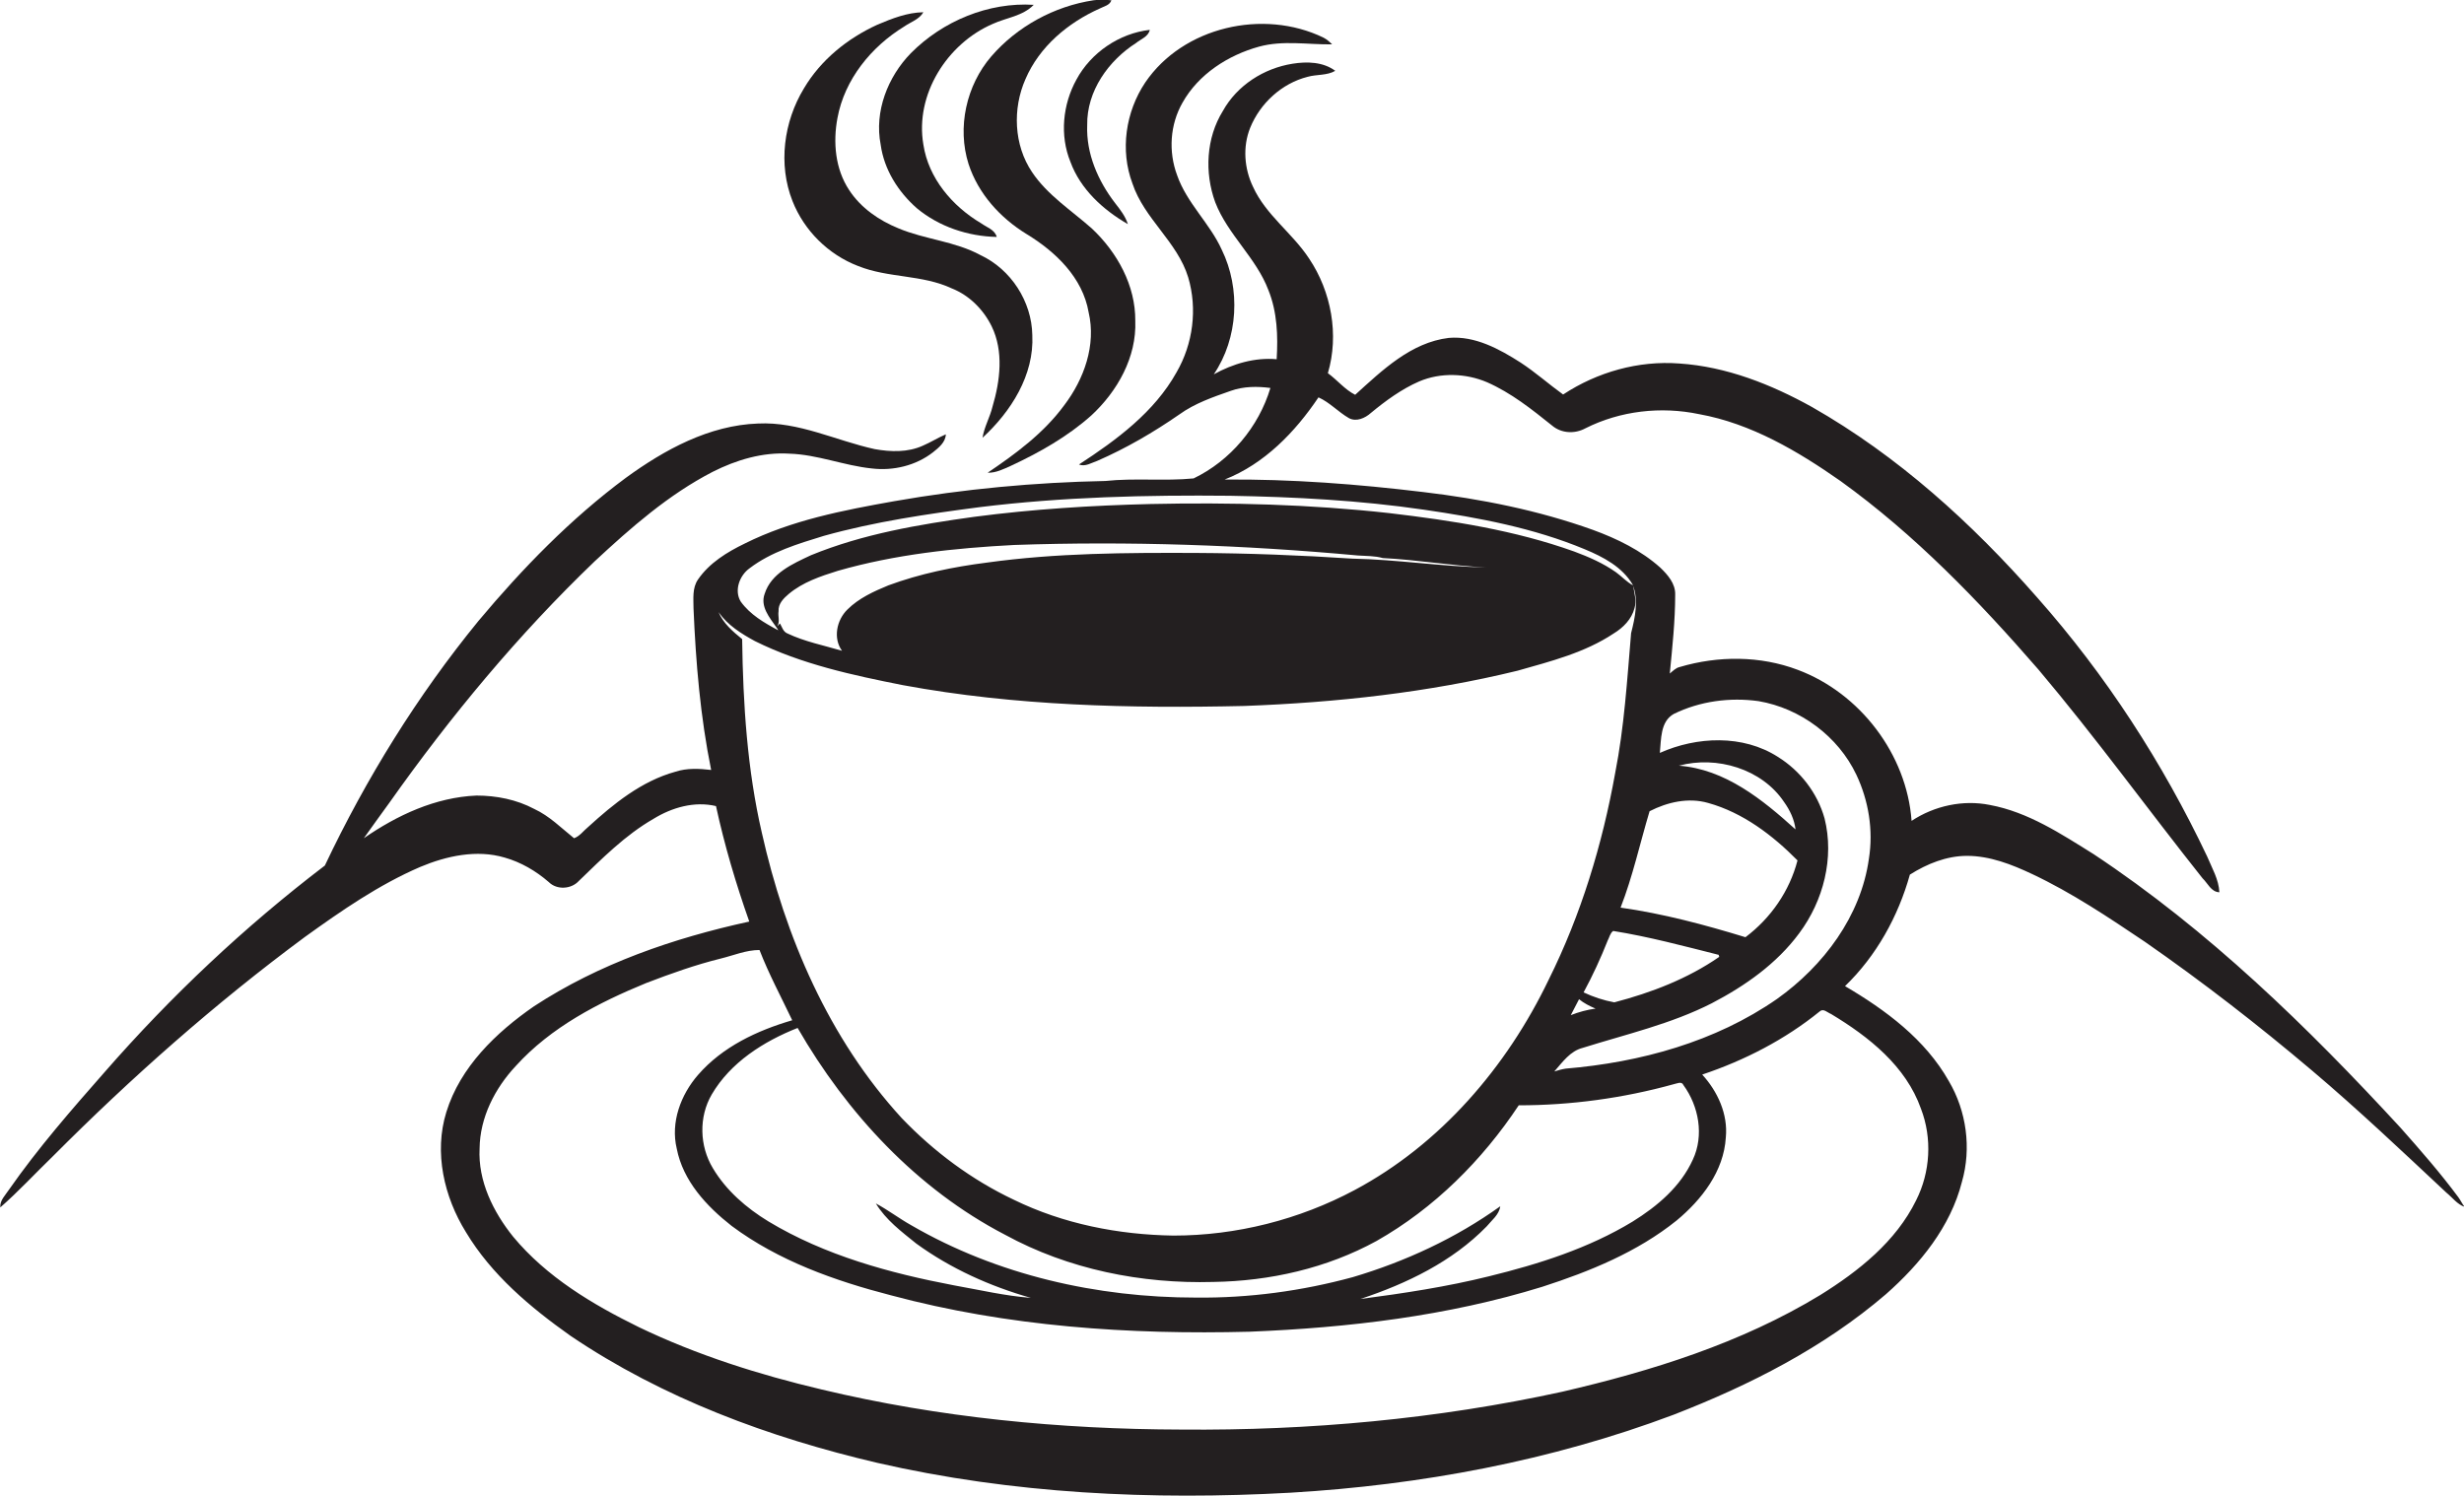 <?xml version="1.0" encoding="utf-8"?>
<!-- Generator: Adobe Illustrator 19.2.0, SVG Export Plug-In . SVG Version: 6.00 Build 0)  -->
<svg version="1.1" id="Layer_1" xmlns="http://www.w3.org/2000/svg" xmlns:xlink="http://www.w3.org/1999/xlink" x="0px" y="0px"
	 viewBox="0 0 866.2 526.1" enable-background="new 0 0 866.2 526.1" xml:space="preserve">
<g>
	<path fill="#231F20" d="M348.5,19.8c-8.8,10.2-12.1,25-8,37.9c3.4,10.4,11.1,18.9,20.4,24.6c10.2,6.2,19.7,15.3,21.8,27.5
		c2.7,11.5-1.6,23.5-8.6,32.7c-7.2,9.8-17,17-26.9,23.7c2.9,0.1,5.6-1.3,8.1-2.4c10.1-4.7,20-10.3,28.3-17.7
		c9.2-8.5,16-20.5,15.5-33.3c0.1-12.4-6.3-24-15.2-32.4c-7.2-6.4-15.7-11.8-21.1-19.9c-6.4-9.5-6.9-22.3-2.3-32.7
		c4.9-11.4,14.9-19.8,26.1-24.8c1.5-0.8,3.5-1.1,4.1-2.9c-2.1-0.2-4.2-0.3-6.3,0C370.6,2.2,357.6,9.3,348.5,19.8z"/>
	<path fill="#231F20" d="M309.6,50.9c1.2,8.7,6.1,16.5,12.7,22.3c7.8,6.5,18,9.9,28.1,10.1c-0.7-2.6-3.6-3.4-5.5-4.8
		c-10.1-6-18.5-15.8-20.3-27.7C321.6,33.2,333,15.3,349,8.4c4.8-2.2,10.5-2.7,14.4-6.7c-15.9-1-32,5.7-43.2,17
		C312.1,27,307.3,39.2,309.6,50.9z"/>
	<path fill="#231F20" d="M301.6,93.5c10.6,4.3,22.6,3,33,7.9c6.1,2.4,11.1,7.4,14,13.3c4.3,8.8,3,19.2,0.3,28.3
		c-0.9,3.7-2.9,7.1-3.5,10.9c10-9.2,18.2-22,17.5-36.1c-0.2-11.8-7.5-23.1-18.2-28.1c-9-4.9-19.5-5.5-28.8-9.4
		c-6.9-2.8-13.3-7.2-17.4-13.5c-4.9-7.4-5.7-16.8-4.1-25.3c2.5-13.6,11.9-25.1,23.5-32.2c2.3-1.6,5.3-2.5,6.7-5
		c-5.7,0.1-11,2.2-16.2,4.4c-10.5,4.8-19.9,12.4-25.8,22.4c-7.1,11.7-9.1,26.7-4,39.6C282.7,81.1,291.2,89.5,301.6,93.5z"/>
	<path fill="#231F20" d="M864.2,420.9c-6.3-8.5-13.3-16.5-20.3-24.4C811.2,361,776.3,327,736,300.3c-11.4-7.1-23-14.8-36.5-17.3
		c-9.4-1.9-19.5,0.3-27.5,5.6c-1.7-23.4-18.1-44.9-40-53.1c-13.2-5-28-5-41.5-1c-1.4,0.3-2.4,1.4-3.5,2.3c0.9-9.3,1.9-18.5,1.9-27.8
		c0.1-3.8-2.6-6.9-5.2-9.4c-6.8-6.1-15.2-10.2-23.7-13.3c-19.2-6.9-39.4-10.9-59.6-13.3c-23.2-2.8-46.5-4.6-69.9-4.4
		c14-5.5,24.8-16.7,33-28.9c4,1.8,6.9,5.1,10.7,7.3c2.6,1.4,5.7,0,7.7-1.8c5.2-4.3,10.8-8.4,17-11.1c7.5-3.2,16.4-2.9,23.9,0.3
		c8.4,3.7,15.7,9.5,22.8,15.2c3.3,2.8,8,3,11.7,1c12.3-6.2,26.6-7.8,40-5c18.3,3.3,34.7,13,49.7,23.5c26.1,18.8,48.6,42.1,69.6,66.3
		c20.1,23.8,38.4,49.1,57.7,73.4c1.8,1.7,3,4.8,5.9,4.9c-0.2-4.5-2.6-8.5-4.3-12.6c-15.6-32.9-35.6-63.8-59.8-91.1
		c-22.8-26-48.9-49.7-79.1-66.9c-14.4-8-30.1-14.2-46.6-15.3c-14.4-1.1-28.9,3-40.9,10.9c-5-3.6-9.7-7.8-14.9-11.2
		c-7.5-4.8-16.1-9.5-25.3-8.7c-13.3,1.6-23.4,11.4-32.9,20c-3.6-1.8-6.3-5.2-9.6-7.6c4-13.5,1.2-28.7-6.6-40.3
		c-5.9-9-15.2-15.3-19.7-25.2c-3.1-6.4-3.7-14.1-1-20.8c3.5-8.6,11.1-15.6,20.2-17.9c3.2-0.9,6.8-0.4,9.7-2.1
		c-4.3-3.2-10-3.3-15-2.5C444.3,24,434.9,30,429.9,39c-5.9,9.5-6.5,21.7-2.7,32.1c4.4,11.4,14.4,19.5,18.7,30.9
		c3.1,7.7,3.4,16.1,2.9,24.3c-7.7-0.7-15.4,1.6-22.1,5.3c8.6-12.7,9.5-30.1,2.8-43.8c-4.2-9.3-12.3-16.4-15.7-26.2
		c-3.1-8.3-2.5-17.8,1.9-25.5c5.6-10,16-16.7,26.9-19.7c8.4-2.3,17.1-0.7,25.7-0.8c-0.9-0.9-1.9-1.8-3.1-2.4
		C444.1,3,415.9,9.4,402.6,29c-6.9,10.3-8.9,23.8-4.5,35.5c4.1,12.4,15.8,20.5,19.6,33c3.3,11.1,1.7,23.4-4.1,33.4
		c-7.8,14-21.1,23.8-34.3,32.4c2.2,0.9,4.4-0.6,6.5-1.3c10.1-4.4,19.7-10,28.8-16.3c5.4-3.9,11.8-6.1,18.1-8.3
		c4.5-1.6,9.3-1.6,13.9-1c-4.1,13.7-14.1,25.6-27,31.8c-10.3,1-20.7-0.2-31,0.9c-24.9,0.5-49.7,2.8-74.2,7.1
		c-18,3.2-36.2,6.7-52.6,14.9c-6.2,3-12.4,6.8-16.4,12.6c-2.1,3-1.6,6.8-1.6,10.2c0.8,19,2.4,38.1,6.2,56.8
		c-4.2-0.5-8.5-0.7-12.5,0.6c-12,3.3-21.8,11.3-30.8,19.5c-1.6,1.3-2.9,3.2-4.9,3.9c-4.5-3.6-8.6-7.8-14-10.3
		c-6.2-3.3-13.3-4.7-20.3-4.7c-14.4,0.6-27.9,6.9-39.6,15c3-4.2,6-8.4,9-12.5c21.5-30.4,45.3-59.1,72.2-84.9
		c12.7-11.8,25.9-23.4,41.4-31.4c8.3-4.2,17.6-7,27-6.4c9.9,0.3,19.2,4.2,29,5.2c7.5,0.9,15.5-1,21.5-5.7c2-1.6,4.4-3.5,4.5-6.3
		c-2.8,1.2-5.3,2.8-8.1,4c-5.3,2.4-11.3,2.2-16.9,1.2c-13.7-3-26.7-9.7-41-9c-17.2,0.6-32.9,9.2-46.5,19.1
		c-19.4,14.4-36.3,31.8-51.8,50.3c-21.5,26.3-39.5,55.4-54,86c-28.2,21.5-54.1,45.9-77.4,72.6c-11.7,13.3-23.4,26.7-33.6,41.3
		c-1.3,2-3.3,3.8-3.1,6.3c6.4-5.6,12.3-12,18.4-17.9c27.7-27.8,57.2-53.9,88.7-77.2c12.8-9.2,25.9-18.3,40.5-24.6
		c9.3-3.9,19.9-6.2,29.7-3.3c5.7,1.6,11,4.7,15.5,8.6c2.9,2.9,8,2.5,10.6-0.4c8.2-7.9,16.3-16.1,26.2-21.8c6.5-4,14.4-6.3,22-4.5
		c3,13.8,7,27.3,11.7,40.6c-26.6,5.8-52.8,14.8-75.7,29.8c-13.3,9.2-25.9,21.3-30.8,37.2c-4.4,14.2-0.8,29.8,6.9,42.2
		c9,15,22.6,26.4,36.7,36.4c32.5,22,69.9,35.8,107.9,44.7c47.5,10.9,96.6,13.2,145.2,10.5c45.9-2.7,91.6-11.2,134.7-27.4
		c26.8-10.4,52.8-23.6,74.7-42.4c12-10.6,22.7-23.7,26.7-39.5c3.4-11.8,1.6-24.9-4.6-35.4c-8.3-14.7-22.2-25-36.5-33.4
		c11-10.6,18.7-24.5,22.8-39.2c6-3.8,12.9-6.6,20.1-6.6c8,0,15.7,3,22.9,6.4c14,6.6,26.8,15.2,39.6,23.8
		c20.3,14.1,39.9,29.3,58.8,45.3c16.2,13.7,31.7,28.4,47.2,42.9c2.1,1.7,3.8,4.1,6.4,5C865.6,423.3,865,422,864.2,420.9z
		 M600.5,282.3c12.2,3.4,22.6,11.3,31.4,20.2c-2.8,10.8-9.4,20.3-18.3,27c-14.4-4.4-29-8.3-43.9-10.4c4.3-11,6.8-22.6,10.2-33.9
		C586.2,282,593.5,280.3,600.5,282.3z M590.2,269.2c13.3-3.6,29.2,1.1,37,12.8c2,2.8,3.6,6.1,4,9.6
		C619.6,281.1,606.4,270.4,590.2,269.2z M556.7,348.9c3.2-5.9,6-12,8.5-18.3c0.6-1.1,0.8-2.5,1.9-3.3c12.5,2,24.8,5.3,37.1,8.4
		c0,0.2,0.1,0.5,0.2,0.7c-11.1,7.7-23.9,12.6-36.9,16C563.7,351.7,560.1,350.5,556.7,348.9z M560.9,354.6c-3,0.4-5.9,1.2-8.7,2.3
		c1-1.9,2-3.8,2.9-5.6C556.8,352.7,558.8,353.7,560.9,354.6z M260.9,224.7c-3.3-2.7-6.6-5.5-8.3-9.5c3.2,4.6,8,7.6,12.8,10.2
		c16.3,8.1,34.4,12,52.1,15.5c39.5,7.3,79.8,8.2,119.9,7.3c32.3-1.2,64.6-4.7,96.1-12.4c11.6-3.3,23.6-6.3,33.8-13.1
		c3.3-2,6.3-5,7.3-8.9c0.8-2.6-0.1-5.3-0.5-8c-2.3-1.2-3.9-3.1-6-4.6c-4.5-3.2-9.6-5.4-14.7-7.3c-20.9-7.5-43-10.9-65-13.5
		c-27.9-3.1-55.9-3.8-83.9-3.2c-20.7,0.5-41.4,1.8-62,4.5c-19.5,2.7-39.1,6-57.4,13.5c-6.4,3-14,6.3-16.3,13.6
		c-1.6,4.4,1.7,8.3,4.1,11.7c0.2,0.3,0.6,0.8,0.7,1.1c-4.9-2.6-9.9-5.5-13.2-10.1c-2.4-3.9-0.4-9.2,3.1-11.7
		c7.6-5.8,17-8.6,26.1-11.4c17.9-5,36.4-7.7,54.8-10.1c29.2-3.6,58.7-4.3,88-4c22.8,0.4,45.6,1.6,68.2,4.9
		c19.2,2.8,38.5,6.4,56.5,13.9c6.5,2.7,13.2,6.2,16.9,12.5c2.1,5.5,0.8,11.5-0.6,17c-1.4,16.5-2.4,33-5.6,49.2
		c-4.5,25.1-12,49.8-23.4,72.7c-14.7,30.6-38,57.8-68.2,73.9c-19.5,10.4-41.6,16-63.7,16c-19.3-0.3-38.7-4.1-56.1-12.6
		c-14.8-7-28.1-16.9-39.4-28.7c-25.6-27.9-41-63.8-49.2-100.4C262.7,270.6,261.2,247.6,260.9,224.7z M273.7,214.9
		c-0.2-2.6,1.8-4.6,3.6-6.1c4.9-4.1,11.1-6.2,17.2-8.1c20.2-5.8,41.1-8,62-9.1c40.3-1.4,80.7,0,120.9,3.7c2.9,0.2,5.9,0.1,8.7,0.9
		c12.1,0.6,24.1,2.7,36.3,3.3c-15.7-0.3-31.3-2.8-47-3.1c-18.3-1.2-36.6-1.9-54.9-2c-24.5-0.1-49.2,0-73.6,3.4
		c-11.8,1.5-23.5,3.9-34.6,8c-5.1,2.1-10.4,4.5-14.4,8.5c-3.8,3.7-5.1,10.1-1.9,14.5c-6.4-1.9-13.1-3.2-19.2-6.1
		c-1.5-0.6-1.9-2.3-2.6-3.5l-1,1C274.3,218.7,273.4,216.6,273.7,214.9z M475.6,449c-18,4.9-36.6,7.4-55.2,7.2
		c-34.7,0-69.8-7.9-100-25.4c-4.3-2.4-8.2-5.4-12.5-7.7c3.5,5.8,9,9.9,14.2,14.1c12.1,8.8,25.9,15,40.3,19.1c-9.1-0.7-18-2.8-27-4.4
		c-22.6-4.3-45.4-10.5-65.3-22.5c-7.7-4.7-14.8-10.8-19.5-18.7c-4.7-7.8-5-18-0.4-25.9c6.6-11.3,18.3-18.7,30.2-23.4
		c17.3,30,41.9,56.6,72.9,72.7c22.3,12.2,48,17.3,73.2,16.6c19.9-0.3,39.9-4.8,57.4-14.4c20.3-11.5,37.2-28.4,50-47.7
		c18.3,0,36.7-2.5,54.4-7.4c1.1-0.2,2.9-1.2,3.5,0.3c5.4,7.4,7.3,17.7,3.3,26.2c-4.3,9.5-12.5,16.4-21.2,21.8
		c-15.5,9.4-32.9,14.9-50.4,19.2c-14.9,3.7-30.1,6-45.3,8c16.3-5.4,32.3-13.1,44.4-25.5c1.8-2.2,4.4-4.1,4.8-7.1
		C511.8,435.3,494.1,443.5,475.6,449z M675.3,389.8c4,10.4,3.3,22.3-1.7,32.2c-7.1,14.5-20.2,24.9-33.7,33.3
		c-27.8,16.9-59.2,26.7-90.7,34c-43.9,9.6-89,13.7-133.9,13.3c-42.5-0.1-85.1-4.2-126.5-14.1c-22-5.2-43.8-12.1-64.2-21.9
		c-16.3-8-32.4-17.6-44.2-31.8c-7-8.7-12.4-19.6-11.8-31c0.1-10.9,5.4-21.2,12.7-29c12.4-13.7,29.1-22.3,45.9-29.2
		c8.6-3.3,17.3-6.4,26.2-8.6c4.5-1.1,8.9-3,13.6-3c3.3,8.5,7.6,16.5,11.5,24.7c-12.3,3.6-24.5,9.3-33.1,19.2
		c-6.1,7-9.7,16.7-7.5,25.9c2.2,11.4,10.5,20.3,19.3,27.2c16.5,12.3,36.3,19.3,56,24.4c41,11,83.8,13.9,126.1,12.8
		c34.7-1.4,69.6-5.5,102.9-15.8c16.7-5.4,33.4-12.2,47.2-23.3c8.8-7.3,16.6-17.3,17.3-29.2c0.8-8.2-2.9-16.2-8.3-22.1
		c14.9-5,29.1-12.3,41.3-22.2c1.3-1.2,2.7,0.4,4,0.9C657,364.5,670,374.8,675.3,389.8z M657,301.9c-2.8,20.2-16,37.7-32.3,49.3
		c-21.7,15.1-48.1,22.3-74.3,24.5c-1.3,0.2-2.7,0.6-4,1c2.9-3.3,5.6-7.2,10-8.3c15.3-4.8,31.1-8.4,45.4-15.7
		c11.7-6.1,22.8-13.9,30.7-24.6c8.5-11.4,12.4-26.5,8.9-40.4c-2.5-8.9-8.5-16.7-16.4-21.6c-12.3-7.9-28.5-7.2-41.5-1.4
		c0.5-4.7,0.1-11,4.9-13.7c9.2-4.5,19.7-5.9,29.8-4.5c14.7,2.5,28,12.4,34.4,25.9C656.9,281.5,658.6,291.9,657,301.9z"/>
	<path fill="#231F20" d="M399.4,15.1c1.7-1.4,4.3-2.2,4.8-4.6c-10.7,1.2-20.7,8-25.8,17.5c-4.8,8.7-5.9,19.6-2.1,28.9
		c3.5,9.6,11.5,16.9,20.2,21.9c-0.9-2.8-2.7-5.1-4.5-7.4c-6-7.8-10.2-17.4-9.8-27.4C382,32,389.7,21.3,399.4,15.1z"/>
</g>
</svg>
